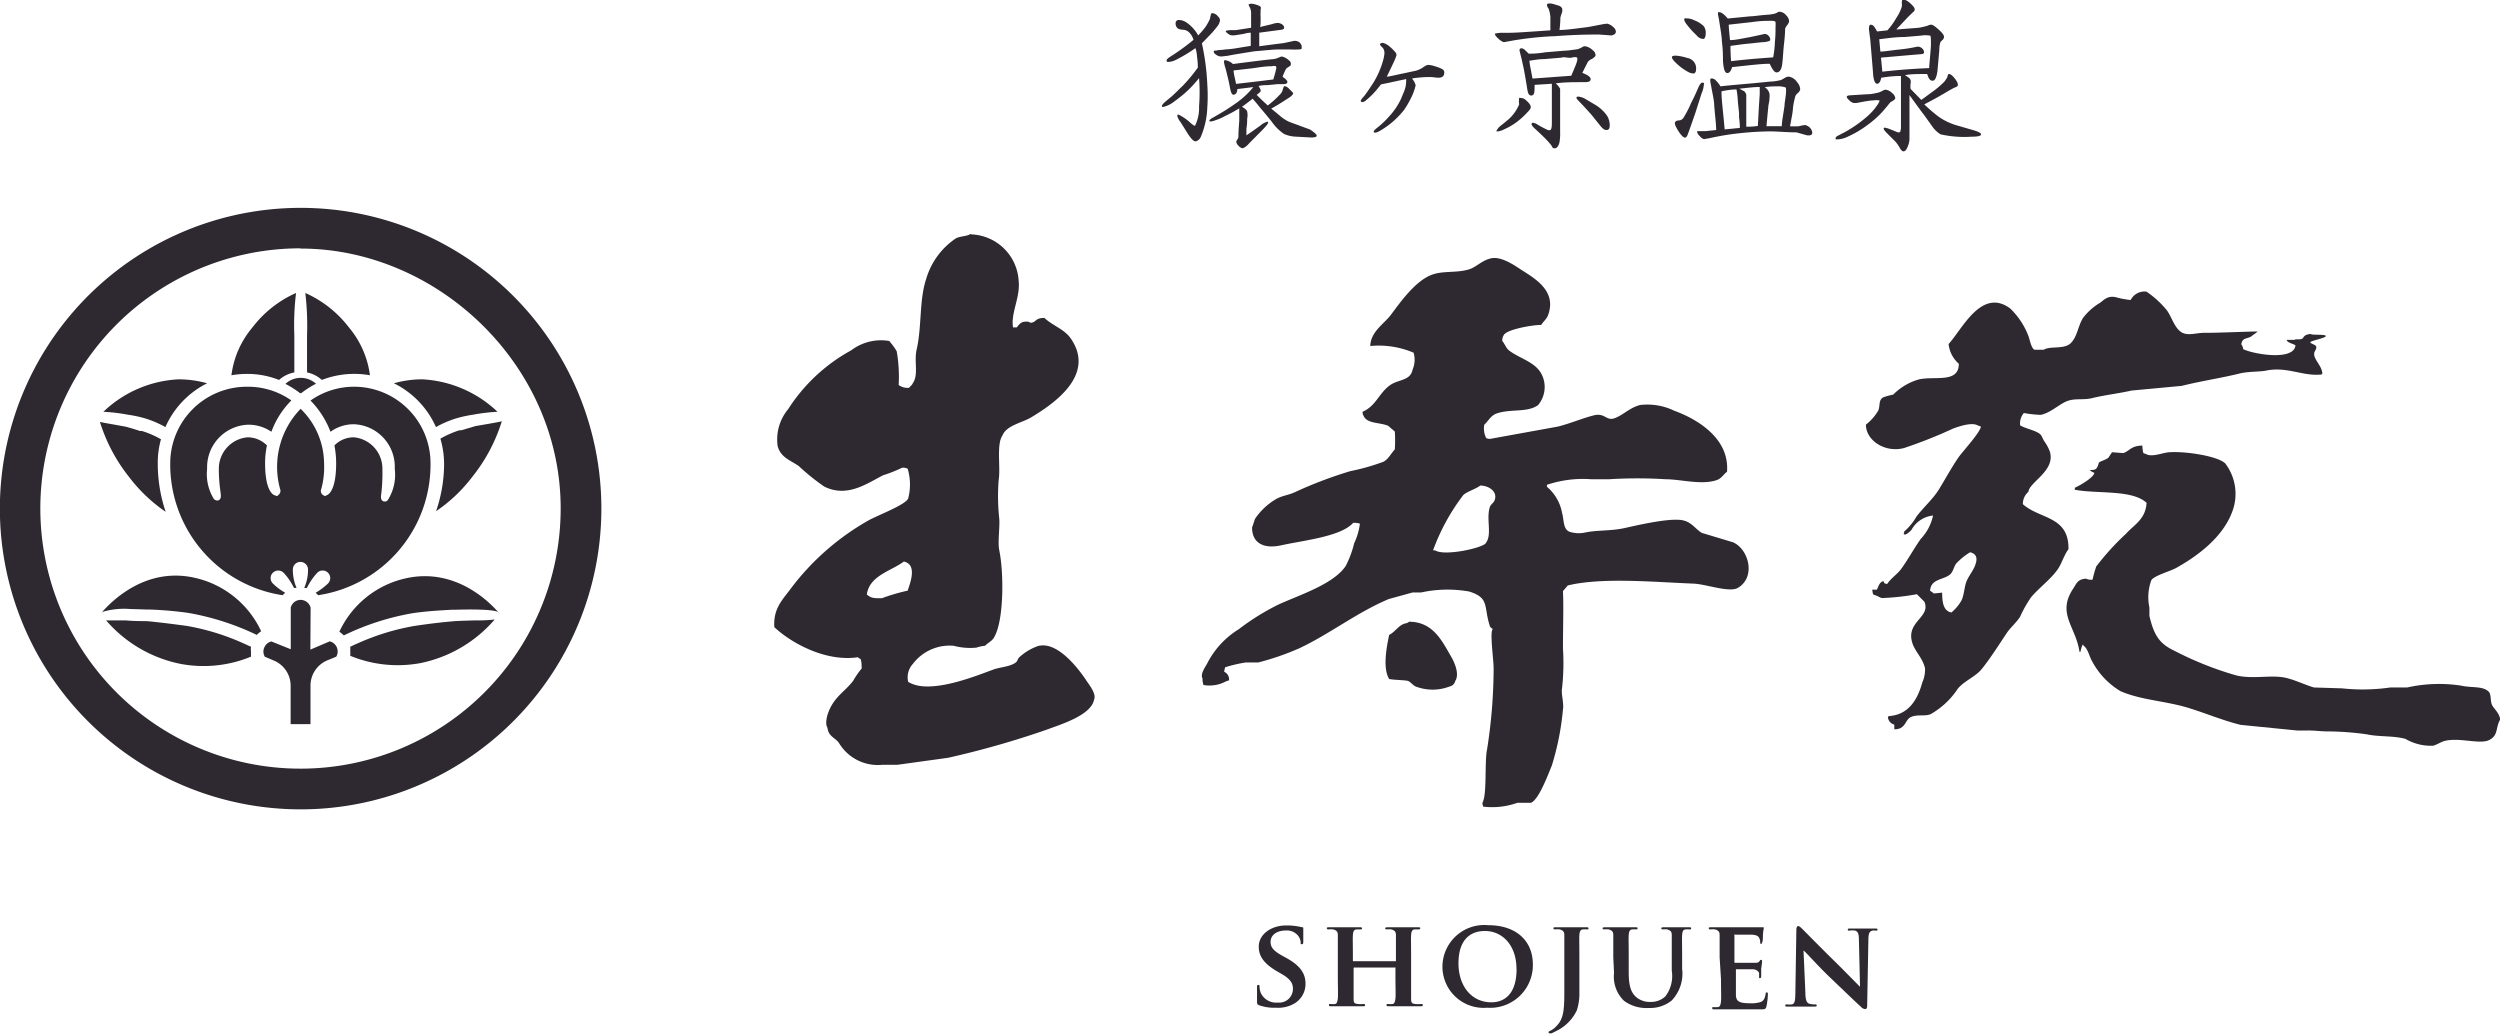<svg xmlns="http://www.w3.org/2000/svg" viewBox="0 0 202.66 83.8"><defs><style>.cls-1,.cls-2{fill:#2e2930;}.cls-1{fill-rule:evenodd;}</style></defs><title>foot_logo</title><g id="レイヤー_2" data-name="レイヤー 2"><g id="フッター"><path class="cls-1" d="M173.67,36.12a2.58,2.58,0,0,0,.08.61l.22.08c.48.28,1.39-.13,1.89-.15,1.32-.09,3.92.31,4.53.91a4.07,4.07,0,0,1,.53,4c-.78,2-2.73,3.48-4.53,4.48-.43.24-1.84.64-2,1a4,4,0,0,0-.15,2.2v.68c.36,1.51.77,2.23,2,2.81a27.07,27.07,0,0,0,5,2c1.42.36,2.92-.09,4.15.23.75.19,1.5.56,2.19.76l2.27.07a15.73,15.73,0,0,0,3.92-.07h1.36a11.87,11.87,0,0,1,4.38-.15c.85.2,1.81,0,2.27.53.17.25.09.67.22,1s.58.62.68,1.21c-.4.67-.13,1.29-.9,1.67s-2.43-.24-3.63.08c-.26.07-.64.31-.9.38A4.08,4.08,0,0,1,195,59.9c-1-.28-2.15-.15-3.18-.38a24.14,24.14,0,0,0-3.17-.23c-.54,0-1.1-.09-1.66-.07h-.75l-4.61-.46c-1.6-.4-2.94-1-4.45-1.44-1.79-.51-3.68-.59-5.28-1.29a6.2,6.2,0,0,1-2.27-2.36c-.28-.45-.34-1.06-.76-1.36v-.08l-.07.08a3,3,0,0,0-.15.53h-.08c-.27-2-1.85-3.08-.53-5.09.29-.44.37-.8,1.06-.84a1,1,0,0,0,.53.08,10,10,0,0,1,.3-1.07,20.91,20.91,0,0,1,2.42-2.66c.66-.74,1.58-1.16,1.66-2.5-1.18-1.09-4-.71-5.82-1.06v-.16c.38-.17,1.51-.8,1.59-1.21a1,1,0,0,1-.38-.23c.33,0,.49,0,.61-.23s.09-.3.15-.38.53-.21.75-.38l.3-.45.91.07c.53-.18.61-.58,1.51-.61"/><path class="cls-1" d="M183,26.82c0,.15-.37.31-.42.39-.35.3-.82.1-.89.71a.69.69,0,0,1,.15.38c.75.39,4.1,1,4.24-.3-.16-.14-.66-.2-.72-.45H186c.13-.09.41,0,.6-.08s.07-.34.73-.4c0,.12,1.2,0,1.21.17s-1.33.39-1.26.53c.28.23.69.16.38.69s.57,1.12.6,1.82l-.07.08c-1.55.16-2.79-.68-4.53-.31-.43.09-1.44.06-2.12.23-1.49.37-3.08.6-4.68,1l-4.07.38c-1,.23-2.16.36-3.18.61-.74.18-1.35,0-2,.23s-1.42,1-2.19,1.13a9.08,9.08,0,0,1-1.36-.15,1.32,1.32,0,0,0-.3,1c.42.26,1.16.38,1.58.68.19.15.24.4.38.61a3.54,3.54,0,0,1,.45.84c.47,1.56-1.66,2.46-1.74,3.26a1.29,1.29,0,0,0-.45,1c1.37,1.23,3.74.94,3.7,3.65-.38.5-.54,1.17-.9,1.67-.58.8-1.47,1.45-2.12,2.21a9.78,9.78,0,0,0-.9,1.59c-.27.44-.77.87-1.06,1.29-.67,1-1.26,1.95-2,2.89-.51.68-1.46,1-2,1.67a6.42,6.42,0,0,1-2.19,2.05c-.46.2-1.07,0-1.59.23s-.4,1-1.36,1v-.38a.69.69,0,0,1-.52-.61l.07-.08c1.61-.1,2.34-1.34,2.72-2.73a2.52,2.52,0,0,0,.22-1.14c-.18-.85-.84-1.37-1.05-2.13-.47-1.69,1.53-2,1-3.27l-.61-.61a20.07,20.07,0,0,1-2.79.31c-.17,0-.39-.18-.6-.23s-.18-.17-.23-.45h.38c.13-.26.19-.61.53-.69.11.19,0,.17.3.23.3-.46.81-.78,1.13-1.21.58-.8,1-1.6,1.59-2.44a3.93,3.93,0,0,0,1-1.9,2.26,2.26,0,0,0-1.74,1.15c-.1.13-.5.49-.6.37s0,0,0-.22a4.74,4.74,0,0,0,1-1.22c.55-.73,1.34-1.42,1.82-2.2s1-1.74,1.58-2.59c.35-.5,1.75-2,1.82-2.5l-.23-.08c-.49-.31-1.57.08-2,.23a38.28,38.28,0,0,1-4,1.59c-1.54.41-3.1-.62-3.09-1.9a4,4,0,0,0,1-1.14c.18-.48,0-.79.38-1.06a5.13,5.13,0,0,1,.83-.23,4.77,4.77,0,0,1,2-1.21c1.27-.35,3.32.35,3.32-1.29a2.49,2.49,0,0,1-.83-1.6c1.1-1.19,2.67-4.61,5-2.88a6.15,6.15,0,0,1,1.43,2.12c.15.32.24,1.07.53,1.22h.76c.52-.33,1.65,0,2.19-.54s.58-1.41,1-2.05a4.79,4.79,0,0,1,1.36-1.21c.32-.22.6-.6,1.28-.46a7,7,0,0,0,1.21.23,1.26,1.26,0,0,1,1.28-.68,7.74,7.74,0,0,1,1.66,1.52c.38.53.6,1.37,1.13,1.74s1.18.08,1.9.08c1.33,0,3-.09,4.32-.11M157.44,48.05c0,.8.11,1.48.75,1.6a3.59,3.59,0,0,0,.83-1c.24-.56.2-1.15.46-1.67.16-.33.46-.73.6-1.07.22-.53.24-1-.38-1.14a5.35,5.35,0,0,0-1.13.92c-.21.3-.24.69-.53.91-.57.43-1.52.33-1.58,1.29a1.66,1.66,0,0,1,.3.22l.68-.07"/><path class="cls-1" d="M78.73,19a4,4,0,0,1,3.85,3.81c.13,1.3-.65,2.57-.46,3.73h.3c.24-.27.35-.52.93-.46.11,0,.12.12.31.07.37-.09.28-.37,1-.38.68.64,1.61.9,2.15,1.68,2.06,3-1.49,5.34-3.23,6.39-.7.42-2,.65-2.31,1.45-.51.72-.15,2.6-.31,3.58A16.52,16.52,0,0,0,81,42c.07.65-.13,1.94,0,2.58.4,1.94.38,5.89-.46,7.16-.17.25-.48.39-.69.61a3.05,3.05,0,0,0-.7.15,5.18,5.18,0,0,1-1.84-.15A3.74,3.74,0,0,0,74,53.82a1.6,1.6,0,0,0-.38,1.45c1.66,1.07,5.33-.41,6.92-1,.57-.2,1.42-.23,1.84-.6.1-.09.14-.29.24-.38a4.32,4.32,0,0,1,1.53-.92c1.62-.44,3.39,2,3.93,2.82.21.32.82,1.07.61,1.52-.23,1.27-2.67,2-3.84,2.44a72.76,72.76,0,0,1-8,2.28L72.73,62H71.5A3.67,3.67,0,0,1,68,60.21c-.32-.42-.85-.52-.92-1.21-.24-.37,0-1.13.15-1.45.48-1.11,1.29-1.52,1.93-2.36a7,7,0,0,1,.69-1c0-.25,0-.51-.08-.76a.91.91,0,0,1-.23-.15c-2.58.38-5.35-1.11-6.77-2.44-.1-1.55.7-2.25,1.39-3.2a20.51,20.51,0,0,1,6.15-5.4c.63-.39,3.08-1.29,3.31-1.83A4.47,4.47,0,0,0,73.58,38a.76.76,0,0,0-.46-.08,11.47,11.47,0,0,1-1.54.61c-1.31.67-2.91,1.84-4.77.91a18,18,0,0,1-2.07-1.67c-.69-.47-1.45-.69-1.7-1.6a3.84,3.84,0,0,1,.85-3A14.09,14.09,0,0,1,69,28.4a4,4,0,0,1,3.08-.76,5.36,5.36,0,0,1,.61.83,11.93,11.93,0,0,1,.16,2.74,1.24,1.24,0,0,0,.84.23c.12-.16.22-.19.31-.38.48-.71.08-1.74.31-2.74.42-1.82.2-4,.77-5.71a6,6,0,0,1,2.38-3.27c.35-.21.89-.16,1.23-.38M73.27,45.52c-1,.76-2.79,1.13-3,2.67.32.29.57.32,1.23.3a15.79,15.79,0,0,1,2.08-.61c.18-.57.82-2.11-.31-2.36"/><path class="cls-1" d="M111.08,28.09c0-1.19,1.13-1.84,1.68-2.58.79-1.06,1.95-2.68,3.22-3.2.93-.39,2-.16,3.06-.46.64-.18,1.06-.74,1.84-.91s1.8.51,2.3.84c1.1.72,3.09,1.74,2.3,3.8-.11.29-.39.5-.54.76-.71,0-2.65.34-3,.77a.8.8,0,0,0-.16.53c.2.23.3.57.54.76.88.69,2.18.93,2.68,2a2.28,2.28,0,0,1-.31,2.43c-.84.64-2.22.29-3.37.69-.48.17-.66.6-1,.91a1.74,1.74,0,0,0,.15,1.07c.09.06.13.06.31.08l5.51-1c1-.25,2-.68,2.91-.91s1,.48,1.69.23,1.23-.86,2.07-1.07a5,5,0,0,1,2.75.46c2.13.78,4.49,2.38,4.29,4.95-.29.22-.45.55-.84.68-1.22.42-2.92-.07-4.13-.07a36.78,36.78,0,0,0-4.6,0H129a9.2,9.2,0,0,0-3.6.45v.16a3.62,3.62,0,0,1,1.23,2.13c.17.62.07,1.3.61,1.52a2.5,2.5,0,0,0,1.15.08c1.07-.24,2.16-.13,3.29-.38s3.85-.89,4.83-.61c.68.19.94.7,1.45,1l2.53.76c1.26.56,1.85,2.75.46,3.65-.65.5-2.61-.26-3.68-.3-3.27-.13-7.44-.52-10.18.15l-.39.46c.06,1.22,0,3,0,4.64a18.7,18.7,0,0,1-.07,3.2c-.1.45.16,1.23.07,1.75a21.86,21.86,0,0,1-.91,4.57c-.32.76-1.05,2.75-1.69,3H123a6.09,6.09,0,0,1-2.76.31,1,1,0,0,1-.07-.31c.39-.65.16-3.36.38-4.34a42.81,42.81,0,0,0,.53-6.54c0-.74-.33-3-.07-3.2-.06-.07-.19-.12-.23-.23-.53-1.6,0-2.3-1.69-2.82a10.05,10.05,0,0,0-3.9.08h-.69l-1.92.53c-2.61,1.1-4.76,2.82-7.27,4a21.41,21.41,0,0,1-3.3,1.14H101a11.5,11.5,0,0,0-1.68.39,1.38,1.38,0,0,0-.08.37.67.67,0,0,1,.39.69l-.24.08a2.82,2.82,0,0,1-1.83.3,1.52,1.52,0,0,1-.08-.53c-.2-.37.23-.93.38-1.22A7,7,0,0,1,100.43,51a19.28,19.28,0,0,1,3.22-2c1.76-.8,4.44-1.64,5.44-3.12a8.07,8.07,0,0,0,.68-1.83,5.27,5.27,0,0,0,.47-1.6,1.65,1.65,0,0,0-.54-.07c-1,1.12-4,1.42-5.82,1.82-1.45.33-2.39-.19-2.38-1.44.08-.23.16-.46.23-.69a5.28,5.28,0,0,1,1.69-1.6c.51-.3,1.06-.33,1.61-.6a34,34,0,0,1,4.44-1.68,17.31,17.31,0,0,0,2.68-.76c.4-.21.62-.68.92-1a11.69,11.69,0,0,0,0-1.45l-.54-.46c-.64-.29-1.74-.15-2-.83-.06-.09-.06-.13-.08-.31,1.13-.48,1.34-1.57,2.3-2.2.64-.42,1.6-.33,1.76-1.22a2,2,0,0,0,.08-1.37,7.25,7.25,0,0,0-3.52-.54M120,39.36c-.44.32-1,.45-1.37.76a16.87,16.87,0,0,0-2.46,4.49h.16c.75.51,4-.21,4.13-.61.51-.69,0-1.92.31-2.89.06-.21.31-.35.38-.53.29-.71-.43-1.21-1.15-1.22"/><path class="cls-1" d="M114.22,50.4c2,0,2.72,1.65,3.45,2.89.18.32.68,1.32.3,1.91a.59.59,0,0,1-.46.45,3.83,3.83,0,0,1-2.75,0c-.21-.09-.43-.38-.62-.45s-1.24-.08-1.53-.16c-.52-.85-.23-2.48,0-3.57.42-.21.67-.63,1.07-.84.23-.13.37-.07.54-.23"/><path class="cls-2" d="M48.75,41.22A24.38,24.38,0,1,1,24.37,16.85,24.38,24.38,0,0,1,48.75,41.22M24.37,20.13A21.09,21.09,0,1,0,45.45,41.21c0-11.64-10-21.06-21.08-21.06"/><path class="cls-2" d="M25.62,31.11a1.86,1.86,0,0,0-1.24-.48,1.82,1.82,0,0,0-1.24.49,7.6,7.6,0,0,1,1.18.75l.05,0h0l.05,0a7.75,7.75,0,0,1,1.19-.76"/><path class="cls-2" d="M11.81,33.93a8.68,8.68,0,0,1,1.6.69,7.21,7.21,0,0,1,3.38-3.55,8.6,8.6,0,0,0-2.32-.32,9.49,9.49,0,0,0-6.09,2.63,14.63,14.63,0,0,1,2,.24A9.78,9.78,0,0,1,11.81,33.93Z"/><path class="cls-2" d="M13.05,35.61a7.42,7.42,0,0,0-1.54-.67l-.16,0c-.35-.12-.75-.24-1.15-.35l-.94-.17c-.57-.1-.93-.16-1.16-.22a13.7,13.7,0,0,0,2.39,4.5,12.73,12.73,0,0,0,2.94,2.79,12.16,12.16,0,0,1-.64-3.89A7,7,0,0,1,13.05,35.61Z"/><path class="cls-2" d="M11.88,49.41l.23,0a29.61,29.61,0,0,1,3.19.28,21.29,21.29,0,0,1,5.52,1.78,2,2,0,0,1,.35-.3,7.81,7.81,0,0,0-5.29-4.31c-4.17-1-7,2.06-7.68,2.84l0,.06v-.06l.11-.1a6.18,6.18,0,0,1,2.25-.23C11.29,49.39,11.87,49.41,11.88,49.41Z"/><path class="cls-2" d="M20.35,52.43l-.62-.28a19.1,19.1,0,0,0-4.58-1.41s-2.17-.3-3.29-.39c-.45,0-1.07,0-1.67-.06-.44,0-.85,0-1.16,0l-.43,0a10.76,10.76,0,0,0,6.05,3.53,10.08,10.08,0,0,0,5.7-.59,2.58,2.58,0,0,1,0-.39A1.32,1.32,0,0,1,20.35,52.43Z"/><path class="cls-2" d="M25.18,49.26a.84.84,0,0,0-.81-.63.82.82,0,0,0-.8.63v3.37L22,52a.8.8,0,0,0-.53.4.82.82,0,0,0,0,.84l.76.32a2.21,2.21,0,0,1,1.33,2v3.14h1.61V55.55a2.22,2.22,0,0,1,1.32-2l.77-.32a.84.84,0,0,0,0-.84.85.85,0,0,0-.53-.4l-1.57.67Z"/><path class="cls-2" d="M35.34,34.62a8.61,8.61,0,0,1,1.59-.69,9.78,9.78,0,0,1,1.4-.31,15,15,0,0,1,2-.24,9.57,9.57,0,0,0-6.08-2.63,8.49,8.49,0,0,0-2.32.32A7.21,7.21,0,0,1,35.34,34.62Z"/><path class="cls-2" d="M38.54,34.54l-1.14.34-.16,0a7.81,7.81,0,0,0-1.54.68A7.44,7.44,0,0,1,36,37.55a11.89,11.89,0,0,1-.65,3.89,12.53,12.53,0,0,0,2.94-2.79,13.7,13.7,0,0,0,2.39-4.5c-.23.06-.58.12-1.15.22Z"/><path class="cls-2" d="M23.86,30.19v-3A21.35,21.35,0,0,1,24,23.75a9.06,9.06,0,0,0-3.55,2.81,7.44,7.44,0,0,0-1.69,3.86A7.69,7.69,0,0,1,20,30.31a7,7,0,0,1,2.62.49A2.58,2.58,0,0,1,23.86,30.19Z"/><path class="cls-2" d="M24.89,30.19a2.55,2.55,0,0,1,1.2.61,7.28,7.28,0,0,1,3.9-.38,7.52,7.52,0,0,0-1.69-3.86,9.13,9.13,0,0,0-3.55-2.81,22.73,22.73,0,0,1,.14,3.45Z"/><path class="cls-2" d="M36.89,50.35c-1.08.09-2,.2-3.29.39A19.19,19.19,0,0,0,29,52.15c-.22.09-.42.19-.61.28a2,2,0,0,1,0,.34,1.72,1.72,0,0,1,0,.39,10.1,10.1,0,0,0,5.71.59,10.76,10.76,0,0,0,6-3.53,12.3,12.3,0,0,1-1.59.07C38,50.31,37.34,50.32,36.89,50.35Z"/><path class="cls-2" d="M33.44,49.71c1.14-.17,2.26-.23,3.16-.28l.26,0s3.19-.12,3.54.21l.09.09v.07l0-.06c-.65-.78-3.51-3.82-7.68-2.84a7.8,7.8,0,0,0-5.3,4.31,2.6,2.6,0,0,1,.36.3A20.86,20.86,0,0,1,33.44,49.71Z"/><path class="cls-2" d="M28.72,31.35a6.13,6.13,0,0,0-3.55,1.12A7.3,7.3,0,0,1,26.79,35a3.25,3.25,0,0,1,1.89-.61A3.45,3.45,0,0,1,32,38a3.84,3.84,0,0,1-.57,2.55l-.13.1-.19,0c-.28-.1-.24-.35-.19-.73A14.7,14.7,0,0,0,31,38a2.55,2.55,0,0,0-2.32-2.55,2.18,2.18,0,0,0-1.57.66,7.72,7.72,0,0,1,.14,1.44c0,2-.51,2.48-.73,2.58l-.18.09-.21-.13a.41.41,0,0,1-.08-.47,6.74,6.74,0,0,0,.22-2.07,6.22,6.22,0,0,0-1.9-4.41,6.76,6.76,0,0,0-1.67,6.48.42.42,0,0,1-.09.47l-.15.13-.24-.09c-.21-.1-.73-.56-.73-2.58a6.9,6.9,0,0,1,.15-1.44,2.2,2.2,0,0,0-1.57-.66A2.55,2.55,0,0,0,17.74,38a12.55,12.55,0,0,0,.13,1.84c.05.38.08.63-.19.73l-.15,0-.18-.1A3.85,3.85,0,0,1,16.79,38a3.45,3.45,0,0,1,3.28-3.57A3.28,3.28,0,0,1,22,35a7,7,0,0,1,1.62-2.54A6.13,6.13,0,0,0,20,31.35a6.21,6.21,0,0,0-6.2,6.2,10.72,10.72,0,0,0,9.11,10.7,2,2,0,0,1,.21-.2,4.65,4.65,0,0,1-1-.75.6.6,0,0,1-.18-.44.58.58,0,0,1,.18-.43.62.62,0,0,1,.87,0,4.83,4.83,0,0,1,.84,1.23l.21,0a3.69,3.69,0,0,1-.3-1.49.61.61,0,0,1,.61-.62.62.62,0,0,1,.62.62,3.58,3.58,0,0,1-.31,1.49l.22,0a5,5,0,0,1,.84-1.23.58.58,0,0,1,.43-.18h0a.6.6,0,0,1,.44.18.62.62,0,0,1,.18.43.65.65,0,0,1-.18.44,5.37,5.37,0,0,1-1,.75l.2.2a10.71,10.71,0,0,0,9.11-10.7A6.2,6.2,0,0,0,28.72,31.35Z"/><path class="cls-2" d="M97.43,3.51a19.3,19.3,0,0,1,.44,3.35,14.05,14.05,0,0,1,0,1.85,6.66,6.66,0,0,1-.54,2.41.6.6,0,0,1-.42.34c-.12,0-.32-.16-.58-.56s-.4-.64-.63-1a1.4,1.4,0,0,1-.26-.48c0-.1,0-.13.1-.13a4.12,4.12,0,0,1,1,.7c.2.17.3.23.34.19a3.22,3.22,0,0,0,.32-1.55,14.54,14.54,0,0,0,0-2.3,9.18,9.18,0,0,1-.91,1,10.26,10.26,0,0,1-1.05.86,2.38,2.38,0,0,1-.94.48c-.07,0-.11,0-.11-.08s.11-.21.34-.4l.48-.4c.2-.18.49-.47.9-.87A12.83,12.83,0,0,0,97.1,5.48c0-.55-.06-.83-.06-.86a3,3,0,0,0-.13-.72,12,12,0,0,1-1.58.95,1.53,1.53,0,0,1-.6.17c-.11,0-.16,0-.16-.12s.18-.23.57-.48a18.24,18.24,0,0,0,1.61-1.19,1.32,1.32,0,0,0-.43-.67.81.81,0,0,0-.41-.15,1,1,0,0,1-.41-.09.5.5,0,0,1-.2-.42.25.25,0,0,1,.27-.28,1.14,1.14,0,0,1,.56.17,3,3,0,0,1,1,1.08,7,7,0,0,0,.55-.63,4,4,0,0,0,.41-.73,1.39,1.39,0,0,1,.12-.44.19.19,0,0,1,.09,0,.6.6,0,0,1,.43.26.44.44,0,0,1,.17.31,1,1,0,0,1-.14.39c-.06.09-.22.29-.5.62Zm9.31,7.5c0,.09-.2.15-.55.13l-1.1-.06a2.64,2.64,0,0,1-1-.22,3.82,3.82,0,0,1-1-1c-.3-.37-.61-.75-.93-1.12-.14-.18-.34-.43-.62-.74-.2.17-.49.39-.86.66.23.13.38.25.42.37a1.45,1.45,0,0,1,0,.6c0,.2,0,.46-.06.78v.28c0,.12,0,.21,0,.28.25-.17.44-.29.54-.37l.59-.42a1.42,1.42,0,0,1,.55-.31c.06,0,.08,0,.08.07s-.14.26-.43.56l-1.12,1.13a1.3,1.3,0,0,1-.5.39.55.55,0,0,1-.38-.24.42.42,0,0,1-.15-.34,1.69,1.69,0,0,0,.17-.29c0-.19,0-.46.07-1.37,0-.19,0-.51,0-1a11.38,11.38,0,0,1-1.18.64,3.81,3.81,0,0,1-.73.32c-.31.12-.47.13-.51.07s.09-.18.37-.32l.78-.46c.2-.12.51-.32.91-.6a6.85,6.85,0,0,0,1.5-1.37l-1.3.16c0,.3-.13.44-.29.46s-.24-.22-.32-.66-.18-.83-.33-1.43a3,3,0,0,1-.14-.56c0-.1,0-.15.13-.15a1.24,1.24,0,0,1,.6.31c1.14-.15,2.16-.28,3.07-.38a1.83,1.83,0,0,0,.48-.08l.2-.08a.71.71,0,0,1,.21-.07,1.23,1.23,0,0,1,.56.3.35.35,0,0,1,.17.36c0,.07-.08.12-.19.19a.75.75,0,0,0-.2.16,5,5,0,0,0-.28.63c.28.2.42.35.39.45s-.11.14-.28.15l-.51,0-.82.08c-.17,0-.43,0-.73.07.14.2.2.35.17.44a1.86,1.86,0,0,1-.32.28c.25.26.55.54.9.86a7.14,7.14,0,0,0,.93-.83,1,1,0,0,0,.26-.36,1.37,1.37,0,0,1,.13-.37c.08,0,.2,0,.38.18s.37.35.36.41-.12.21-.35.35c-.56.36-1,.65-1.43.87l.71.59a3.21,3.21,0,0,0,.73.48l1.71.63Q106.74,10.86,106.74,11ZM99.37,2.5a1.66,1.66,0,0,1,.38-.06l.44,0,1.23-.19c0-.27,0-.66,0-1.18a1.13,1.13,0,0,0-.07-.39c-.09-.2-.14-.29-.14-.31s0,0,0,0,.09-.07.2-.07a1.4,1.4,0,0,1,.39.07c.21.07.35.12.39.19a.24.24,0,0,1,0,.2l0,.19a3.14,3.14,0,0,0,0,.45c0,.44,0,.71-.05.79l1-.24a1.39,1.39,0,0,1,.48-.09.7.7,0,0,1,.37.16.29.29,0,0,1,.09.31s-.11.08-.26.09l-.61.08-1.13.15v.32c0,.16,0,.25,0,.29v.49s.72-.1,2-.26l.79-.17a.61.61,0,0,1,.49.13.72.72,0,0,1,.16.27c0,.11,0,.19,0,.23a.41.41,0,0,1-.27.06,5.09,5.09,0,0,1-.62,0c-.29,0-.62,0-1,0s-.93.06-1.72.13c-.19,0-.78.11-1.79.27l-.65.12L99,4.58a.7.7,0,0,1-.4-.13c-.18-.12-.24-.23-.2-.31s.13,0,.36-.08A5,5,0,0,0,99.39,4c.41,0,1.08-.14,2-.28,0,0,0-.21,0-.53V2.65s-.24,0-.58.1l-.64.1a1.16,1.16,0,0,1-.41,0,.72.72,0,0,1-.27-.17C99.39,2.62,99.35,2.56,99.37,2.5Zm2.55,4.1,1.3-.16c.09-.31.17-.56.21-.78a.33.33,0,0,0,0-.29.53.53,0,0,0-.32,0c-.55,0-1.06.09-1.53.16L100,5.71c0,.25.11.62.2,1.09Z"/><path class="cls-2" d="M116.1,6.25l-.52,0a11,11,0,0,0-1.12.11,1.48,1.48,0,0,1,.3.55,4.44,4.44,0,0,1-.36,1,7.37,7.37,0,0,1-.58,1,6.78,6.78,0,0,1-2,1.72,1,1,0,0,1-.3.12c-.12,0-.16,0-.16-.08s.11-.18.34-.36a7,7,0,0,0,.87-.83,5.58,5.58,0,0,0,1-1.46l.2-.49a2.32,2.32,0,0,0,.22-.93V6.41l-.62.13-.83.18-.59.12-.28.35a6,6,0,0,1-.9.91.62.62,0,0,1-.32.18.14.14,0,0,1-.15-.11,1.22,1.22,0,0,1,.26-.35q.24-.3.75-1.08a7.05,7.05,0,0,0,.82-1.88,2.89,2.89,0,0,0,.1-.56.71.71,0,0,0-.14-.43.8.8,0,0,1-.22-.25c0-.1.08-.14.23-.14a1.11,1.11,0,0,1,.47.23,3.34,3.34,0,0,1,.47.44.49.49,0,0,1,.17.31A4.15,4.15,0,0,1,113,5c-.12.26-.31.66-.58,1.21.2,0,.49-.08.87-.16l1.5-.32a2.1,2.1,0,0,0,.67-.34,1,1,0,0,1,.29-.13,1.85,1.85,0,0,1,.56.11,2.8,2.8,0,0,1,.67.27.33.33,0,0,1,.1.24c0,.28-.16.42-.46.42A3.91,3.91,0,0,1,116.1,6.25Z"/><path class="cls-2" d="M129.62,2.8c-.66,0-1.82,0-3.52.13a26.17,26.17,0,0,0-3.59.38l-.61.11a1.2,1.2,0,0,1-.44-.29c-.19-.17-.28-.3-.28-.4s0,0,0,0a2.56,2.56,0,0,1,.45-.07h.59c.76,0,1.92-.1,3.46-.2,0-.25,0-.61,0-1.08a2.45,2.45,0,0,0-.1-.54s0-.1-.1-.21a.53.53,0,0,1-.07-.18.16.16,0,0,1,0-.1.23.23,0,0,1,.19-.07,1.19,1.19,0,0,1,.4.07l.4.12a.52.52,0,0,1,.23.2.75.75,0,0,1,0,.33,3.67,3.67,0,0,0-.14.43c0,.08,0,.42-.07,1,.58,0,1.36-.12,2.33-.24l1.1-.21a3.23,3.23,0,0,1,.45-.06,1.16,1.16,0,0,1,.58.38.45.45,0,0,1,.11.27.28.28,0,0,1-.07.17.52.52,0,0,1-.46.12ZM122.8,10a5.2,5.2,0,0,1-.88.49,1.35,1.35,0,0,1-.5.16c-.07,0-.11,0-.12,0s.08-.26.39-.49c.13-.09.32-.26.58-.47a3.37,3.37,0,0,0,.88-1.23,1.66,1.66,0,0,1,0-.52.16.16,0,0,1,.11,0,.65.65,0,0,1,.48.22c.24.21.36.39.35.54s-.17.3-.51.65A5.76,5.76,0,0,1,122.8,10Zm5.88-4.9c-.07.13-.21.4-.41.81.48.18.71.36.67.55s-.25.2-.63.2c-.78,0-1.52,0-2.2.1a1.45,1.45,0,0,1,.36.44s0,.2,0,.53,0,.62,0,.93v2a4.27,4.27,0,0,1-.05.87c-.07.29-.2.49-.38.49s-.14,0-.25-.18-.16-.2-.24-.31c-.26-.29-.62-.64-1.07-1.05-.26-.23-.37-.39-.31-.47a.09.09,0,0,1,.09-.06.89.89,0,0,1,.38.15,7.21,7.21,0,0,0,.67.36c.17.1.3.12.37.08s.12-.21.12-.52V8.61c0-.27,0-.66,0-1.18,0-.16,0-.37,0-.64l-1.4.09c0,.55,0,.83-.23.86s-.31-.16-.37-.55-.11-.68-.22-1.31c-.07-.39-.15-.72-.21-1l-.19-.77c0-.12,0-.19.17-.19s.28.15.57.43c.26,0,.71,0,1.34-.11l1.54-.13c.25,0,.63-.06,1.09-.12a2.23,2.23,0,0,0,.34-.15.44.44,0,0,1,.28-.09,1.17,1.17,0,0,1,.6.32.51.51,0,0,1,.23.43c0,.06-.11.16-.29.28A.69.69,0,0,0,128.68,5.08Zm-2.06-.43-1.41.12c-.49,0-.89.09-1.23.13a6.67,6.67,0,0,0,.12.75l.13.7,3.14-.23c.08-.17.2-.46.35-.83s.18-.59.12-.64-.18-.06-.43,0S127,4.62,126.62,4.65ZM129,9.29c-.27-.3-.54-.6-.8-.87s-.41-.42-.41-.49.06-.1.15-.1a1.43,1.43,0,0,1,.64.23l.81.48a3.14,3.14,0,0,1,.87.82,1.45,1.45,0,0,1,.23.83c0,.23-.08.35-.26.35s-.31-.11-.49-.33Z"/><path class="cls-2" d="M136.81,5.81a4.28,4.28,0,0,1-.95-.71c-.22-.2-.33-.37-.33-.47s.19-.16.65-.08a4.48,4.48,0,0,1,.61.15.85.85,0,0,1,.7.93c0,.2-.08.3-.19.33A1,1,0,0,1,136.81,5.81Zm1.12,1.78c-.07.24-.23.71-.45,1.42-.1.3-.29.85-.58,1.66l-.11.29a.33.33,0,0,1-.18.2c-.12,0-.31-.15-.55-.53s-.33-.61-.27-.72.12-.12.29-.15a.45.45,0,0,0,.38-.2,8.21,8.21,0,0,0,.63-1.22c.13-.24.31-.61.53-1.12s.32-.55.45-.51.05.07.05.15A2.13,2.13,0,0,1,137.93,7.59Zm.15-4.43a.75.75,0,0,1-.56-.31,6.29,6.29,0,0,1-.71-.77q-.33-.4-.27-.54c0-.05.05-.07.12-.05l.17,0a1.7,1.7,0,0,1,.53.16,2.2,2.2,0,0,1,.75.47.89.89,0,0,1,.16.61.85.85,0,0,1-.06.32A.19.19,0,0,1,138.08,3.16Zm7.55,7.57c-.75,0-1.44-.07-2.06-.08a24.81,24.81,0,0,0-2.64.16,21.07,21.07,0,0,0-2.34.39l-.47.08a.81.81,0,0,1-.35-.27.54.54,0,0,1-.19-.31l0-.07.31,0h.36l.87-.09c0-.46-.09-1.13-.16-2,0-.37-.13-.9-.26-1.63-.07-.33-.09-.51,0-.55l.08,0a.52.52,0,0,1,.34.19,2.34,2.34,0,0,1,.35.45c.59-.07,1.48-.15,2.64-.25l1.41-.14c.36,0,.64-.08.85-.12l.29-.16a.67.67,0,0,1,.33-.12,1,1,0,0,1,.71.48.87.87,0,0,1,.23.59.62.62,0,0,1-.19.26.75.75,0,0,0-.2.25,6.29,6.29,0,0,0-.2,1c0,.29-.12.79-.23,1.45l.67,0,.35-.08c.15,0,.23-.06.27,0a.68.68,0,0,1,.36.24.62.62,0,0,1,.15.36c0,.18-.15.24-.43.21Zm-.92-8.4s0,.43-.08,1.13-.1,1.32-.16,1.76-.22.63-.42.65-.37-.23-.59-.7c-.71,0-1.72.13-3.05.27q-.14.49-.39.48c-.2,0-.31-.34-.35-1,0-.38,0-.88-.09-1.57,0-.41-.12-1-.24-1.82-.07-.3-.1-.48-.06-.54l.1,0c.16,0,.39.17.68.51l1.85-.18c.28,0,.71-.08,1.27-.12a3.74,3.74,0,0,0,.58-.07.84.84,0,0,0,.29-.1.44.44,0,0,1,.18-.08h0a.77.77,0,0,1,.59.32.67.67,0,0,1,.21.49.87.87,0,0,1-.17.3A.77.77,0,0,0,144.71,2.33Zm-3.83,5.92a7.93,7.93,0,0,0-.11-1c-.45,0-.86.08-1.22.15,0,.69.14,1.72.26,3.09l1.23-.12c0-.07,0-.39-.07-.91C141,9.15,140.92,8.76,140.88,8.25Zm2.5-6.56c-.22,0-.68,0-1.36.1L140.14,2c0,.3.05.71.1,1.25.44,0,.88-.11,1.29-.18s.78-.16,1.08-.22l.44-.1a.47.47,0,0,1,.36.2c.11.16.12.27.05.36a1.68,1.68,0,0,1-.6.11l-1.47.15-1.11.15c0,.28,0,.68.05,1.24.7-.09,1.82-.2,3.41-.31a7.79,7.79,0,0,0,.14-1.24,10,10,0,0,0,.05-1.18,2.84,2.84,0,0,0,0-.46C143.87,1.7,143.69,1.67,143.38,1.69Zm-2,5.7a.58.58,0,0,1,.18.28c0,.16,0,.41,0,.75,0,.18,0,.46,0,.85l0,1c.24,0,.55,0,.94-.06l.08-1.52.07-1.06c0-.26,0-.46,0-.58-.42,0-1,.07-1.65.14ZM144.11,7c-.29,0-.65,0-1.06.07a.82.82,0,0,1,.39.52,1.51,1.51,0,0,1,0,.38c0,.26-.08.49-.09.64s-.08.76-.15,1.62c.37,0,.79,0,1.24,0,0-.37.12-.93.22-1.66,0-.22.07-.53.11-.92s0-.5,0-.55A1.63,1.63,0,0,0,144.11,7Z"/><path class="cls-2" d="M153.23,8.3c-.12.15-.3.38-.58.7a7.67,7.67,0,0,1-1.22,1.1,8.38,8.38,0,0,1-1.69,1,2.06,2.06,0,0,1-.79.2c-.11,0-.15,0-.15-.06s0-.15.23-.26.27-.15.41-.21a10.12,10.12,0,0,0,1.85-1.27,4.76,4.76,0,0,0,.71-.73c.28-.37.4-.59.35-.63a1.33,1.33,0,0,0-.48,0c-.32,0-1,.14-1.38.21l-.22,0a.72.72,0,0,1-.37-.23c-.15-.13-.2-.22-.19-.29s.14-.1.36-.11l1.29-.08c.39,0,.68-.09.9-.13a2.22,2.22,0,0,0,.33-.14.7.7,0,0,1,.27-.1.93.93,0,0,1,.54.29.61.61,0,0,1,.24.39.33.33,0,0,1-.15.19Zm7.36,2.6c0,.12-.27.18-.74.18a8.86,8.86,0,0,1-2.54-.19,2.26,2.26,0,0,1-.7-.68l-.6-.84c-.22-.28-.62-.83-1.22-1.66,0,.07,0,.3,0,.66V9c0,.23,0,.28,0,1,0,.19,0,1.21,0,1.27a1.65,1.65,0,0,1-.13.58q-.15.42-.36.42c-.1,0-.21-.11-.33-.34a3.09,3.09,0,0,0-.3-.43l-.67-.67q-.3-.3-.3-.39c0-.06,0-.09.09-.09a1.87,1.87,0,0,1,.39.11l.45.18c.2.1.32.11.38.07s.09-.27.09-.39V7c0-.59,0-.74,0-.84-.76,0-1.3.1-1.6.14-.06.33-.18.49-.34.49s-.28-.27-.32-.82-.13-1.57-.23-2.77c-.06-.4-.08-.66-.1-.77s0-.41.1-.42.21,0,.33.17.08.13.23.37l.83-.09a5.57,5.57,0,0,0,.72-1,3.34,3.34,0,0,0,.45-.93,1,1,0,0,0,0-.25c0-.18,0-.31.12-.31s.3.05.6.33.33.38.32.49-.07.14-.2.26l-.35.34-.94,1,1.73-.13a4,4,0,0,0,.6-.12,1.22,1.22,0,0,0,.26-.08.69.69,0,0,1,.25-.06c.11,0,.31.14.62.42s.41.45.41.57a.37.37,0,0,1-.1.23,1.61,1.61,0,0,0-.19.19,2,2,0,0,0-.09.63l-.15,1.7c-.07.51-.19.78-.36.8s-.24-.06-.35-.21L156.22,6c-.75,0-1.35,0-1.79.09l.28.19a.47.47,0,0,1,.17.22.55.55,0,0,1,0,.26,2,2,0,0,0,0,.45l.87.89,1-.73a7.66,7.66,0,0,0,.85-.73,2.55,2.55,0,0,0,.25-.37l.06-.22A.13.13,0,0,1,158,6c.11,0,.26.11.46.36s.27.44.25.55-.12.13-.35.23l-.45.25c-.55.34-1.19.69-1.92,1.07a12.85,12.85,0,0,0,1.16,1,5.08,5.08,0,0,0,1.36.67l1.31.38C160.33,10.65,160.59,10.77,160.59,10.9Zm-8-5.09c1.33-.15,2.59-.24,3.8-.29,0-.28.08-.9.14-1.85,0-.47,0-.74-.06-.78a2.19,2.19,0,0,0-.77,0L154.4,3c-.8,0-1.49.12-2.06.18l.09,1c.35,0,.87-.1,1.58-.17a12.11,12.11,0,0,0,1.38-.22.5.5,0,0,1,.43.14.42.42,0,0,1,.15.31c0,.1-.08.14-.24.15l-.95.08-2.3.2Z"/><path class="cls-2" d="M102.07,81.49c-.14-.06-.17-.1-.17-.29,0-.46,0-1,0-1.14s0-.22.11-.22.09.08.09.14a1.71,1.71,0,0,0,.08.45,1.36,1.36,0,0,0,1.4.84,1.11,1.11,0,0,0,1.23-1.09c0-.37-.09-.74-.87-1.2l-.52-.3c-1-.62-1.38-1.19-1.38-1.94,0-1,1-1.72,2.23-1.72a5.22,5.22,0,0,1,1.25.14c.08,0,.13,0,.13.11s0,.35,0,1c0,.18,0,.27-.12.27s-.09,0-.09-.15a1,1,0,0,0-.23-.56,1.18,1.18,0,0,0-1-.4c-.64,0-1.21.33-1.21.91,0,.39.14.69.94,1.13l.36.2c1.16.64,1.53,1.3,1.53,2.07a1.84,1.84,0,0,1-.89,1.6,2.58,2.58,0,0,1-1.48.35A3.74,3.74,0,0,1,102.07,81.49Z"/><path class="cls-2" d="M113.16,77.92s0,0,0-.06v-.18c0-1.3,0-1.61,0-1.88s-.1-.38-.38-.46a1.58,1.58,0,0,0-.34,0q-.15,0-.15-.09c0-.06.06-.08.19-.08l1.33,0,1.13,0c.13,0,.19,0,.19.08s-.06.09-.16.09l-.26,0c-.23,0-.3.16-.32.46s0,.51,0,1.81v1.51c0,.78,0,1.46,0,1.83s.08.4.35.44a3.19,3.19,0,0,0,.45,0c.1,0,.15,0,.15.09s-.08.09-.19.09c-.57,0-1.15,0-1.39,0l-1.17,0c-.12,0-.19,0-.19-.09s0-.09.14-.09a1.33,1.33,0,0,0,.32,0c.18,0,.23-.2.26-.45s0-1,0-1.8v-.65a.06.06,0,0,0,0-.06h-3.33a.05.05,0,0,0-.06.06v.65c0,.78,0,1.44,0,1.81s.08.4.34.44a3.29,3.29,0,0,0,.45,0c.1,0,.14,0,.14.09s-.07.09-.18.09c-.57,0-1.19,0-1.44,0l-1.13,0c-.11,0-.18,0-.18-.09s0-.09.15-.09a1.3,1.3,0,0,0,.31,0c.18,0,.23-.2.26-.45s0-1,0-1.82V77.61c0-1.3,0-1.54,0-1.81s-.1-.38-.38-.46a1.62,1.62,0,0,0-.35,0c-.1,0-.16,0-.16-.09s.07-.08.19-.08l1.3,0,1.18,0c.12,0,.18,0,.18.08s0,.09-.16.09l-.25,0c-.24,0-.31.16-.33.46s0,.58,0,1.88v.18a.05.05,0,0,0,.06.06Z"/><path class="cls-2" d="M116.93,78.36A3.39,3.39,0,0,1,120.64,75c2.23,0,3.62,1.23,3.62,3.19a3.46,3.46,0,0,1-3.71,3.5A3.34,3.34,0,0,1,116.93,78.36Zm6,.17c0-1.89-1.13-3.06-2.56-3.06-1,0-2.14.52-2.14,2.63,0,1.76,1,3.15,2.67,3.15C121.54,81.25,122.94,81,122.94,78.53Z"/><path class="cls-2" d="M126.81,77.61c0-1.3,0-1.54,0-1.81s-.1-.38-.38-.46a1.62,1.62,0,0,0-.35,0c-.09,0-.15,0-.15-.09s.07-.08.2-.08l1.33,0,1.13,0c.12,0,.18,0,.18.08s0,.09-.16.09a1.13,1.13,0,0,0-.25,0c-.24,0-.31.16-.33.46s0,.51,0,1.81V79.2c0,.36,0,.77,0,1.21a4.32,4.32,0,0,1-.21,1.5,3.53,3.53,0,0,1-1.59,1.63l-.44.22a.5.5,0,0,1-.19,0,.08.08,0,0,1-.07-.08s0-.08.2-.15a1.68,1.68,0,0,0,.42-.33c.67-.65.66-1.5.66-3.18Z"/><path class="cls-2" d="M130.78,77.61c0-1.3,0-1.54,0-1.81s-.1-.38-.38-.46a1.58,1.58,0,0,0-.34,0q-.15,0-.15-.09c0-.06.06-.08.19-.08l1.32,0,1.14,0c.13,0,.19,0,.19.08s-.05.09-.14.09a1.22,1.22,0,0,0-.26,0c-.23,0-.3.16-.32.46s0,.51,0,1.81v1.2c0,1.24.24,1.73.67,2.07a1.72,1.72,0,0,0,1.12.34,1.68,1.68,0,0,0,1.18-.45,2.72,2.72,0,0,0,.52-2.08V77.61c0-1.3,0-1.54,0-1.81s-.09-.38-.38-.46a1.51,1.51,0,0,0-.32,0q-.15,0-.15-.09c0-.06.06-.08.18-.08l1.06,0,1,0c.12,0,.18,0,.18.08s0,.09-.15.09a1.22,1.22,0,0,0-.26,0c-.24,0-.3.16-.32.46s0,.51,0,1.81v.92a3.16,3.16,0,0,1-.84,2.57,2.78,2.78,0,0,1-1.87.61,3.05,3.05,0,0,1-2-.58,2.72,2.72,0,0,1-.81-2.26Z"/><path class="cls-2" d="M139.4,77.61c0-1.3,0-1.54,0-1.81s-.1-.38-.38-.46a1.62,1.62,0,0,0-.35,0c-.09,0-.15,0-.15-.09s.07-.08.2-.08l1.28,0c.28,0,2.24,0,2.41,0s.3,0,.37,0a1,1,0,0,1,.14,0c.05,0,.06,0,.06.08a3.77,3.77,0,0,0-.07.55c0,.09,0,.46-.05.56s0,.14-.1.14-.07,0-.07-.11a.8.8,0,0,0-.06-.31c-.07-.15-.14-.27-.58-.31-.15,0-1.21,0-1.39,0s-.06,0-.06.08v2.11c0,.05,0,.09.06.09s1.35,0,1.55,0,.34,0,.42-.13.1-.11.14-.11a.08.08,0,0,1,.07.09c0,.05,0,.19-.07.62,0,.18,0,.52,0,.58s0,.19-.09.19-.08,0-.08-.07,0-.2,0-.31-.16-.31-.49-.34c-.16,0-1.17,0-1.39,0,0,0,0,0,0,.09v.69c0,.29,0,1,0,1.27,0,.58.29.71,1.2.71a2.38,2.38,0,0,0,.83-.11c.22-.1.32-.28.38-.64,0-.09,0-.13.1-.13s.08.12.08.21a5.75,5.75,0,0,1-.12.94c-.06.22-.14.22-.47.22-.66,0-1.19,0-1.63,0l-1,0h-.51l-.61,0c-.11,0-.17,0-.17-.09s0-.09.14-.09a1.3,1.3,0,0,0,.31,0c.18,0,.23-.2.26-.45s0-1,0-1.82Z"/><path class="cls-2" d="M146.35,80.44c0,.66.13.86.3.92a1.49,1.49,0,0,0,.46.06c.1,0,.16,0,.16.09s-.09.09-.21.09c-.57,0-1,0-1.14,0s-.51,0-1,0c-.12,0-.2,0-.2-.09s.06-.09.14-.09a1.81,1.81,0,0,0,.4,0c.24-.06.27-.29.28-1l.08-5.06c0-.17.06-.29.15-.29s.23.13.38.28,1.44,1.47,2.72,2.72c.61.6,1.78,1.8,1.91,1.92h0l-.09-3.8c0-.52-.09-.67-.3-.75a1.48,1.48,0,0,0-.46,0c-.11,0-.14,0-.14-.09s.09-.08.22-.08l1.13,0c.1,0,.43,0,.86,0,.12,0,.2,0,.2.08s-.05.09-.15.09a.89.89,0,0,0-.27,0c-.24.07-.31.22-.32.7l-.1,5.39c0,.19-.07.27-.14.27a.5.5,0,0,1-.36-.18c-.56-.51-1.66-1.57-2.59-2.46s-1.9-2-2.07-2.11h0Z"/></g></g></svg>